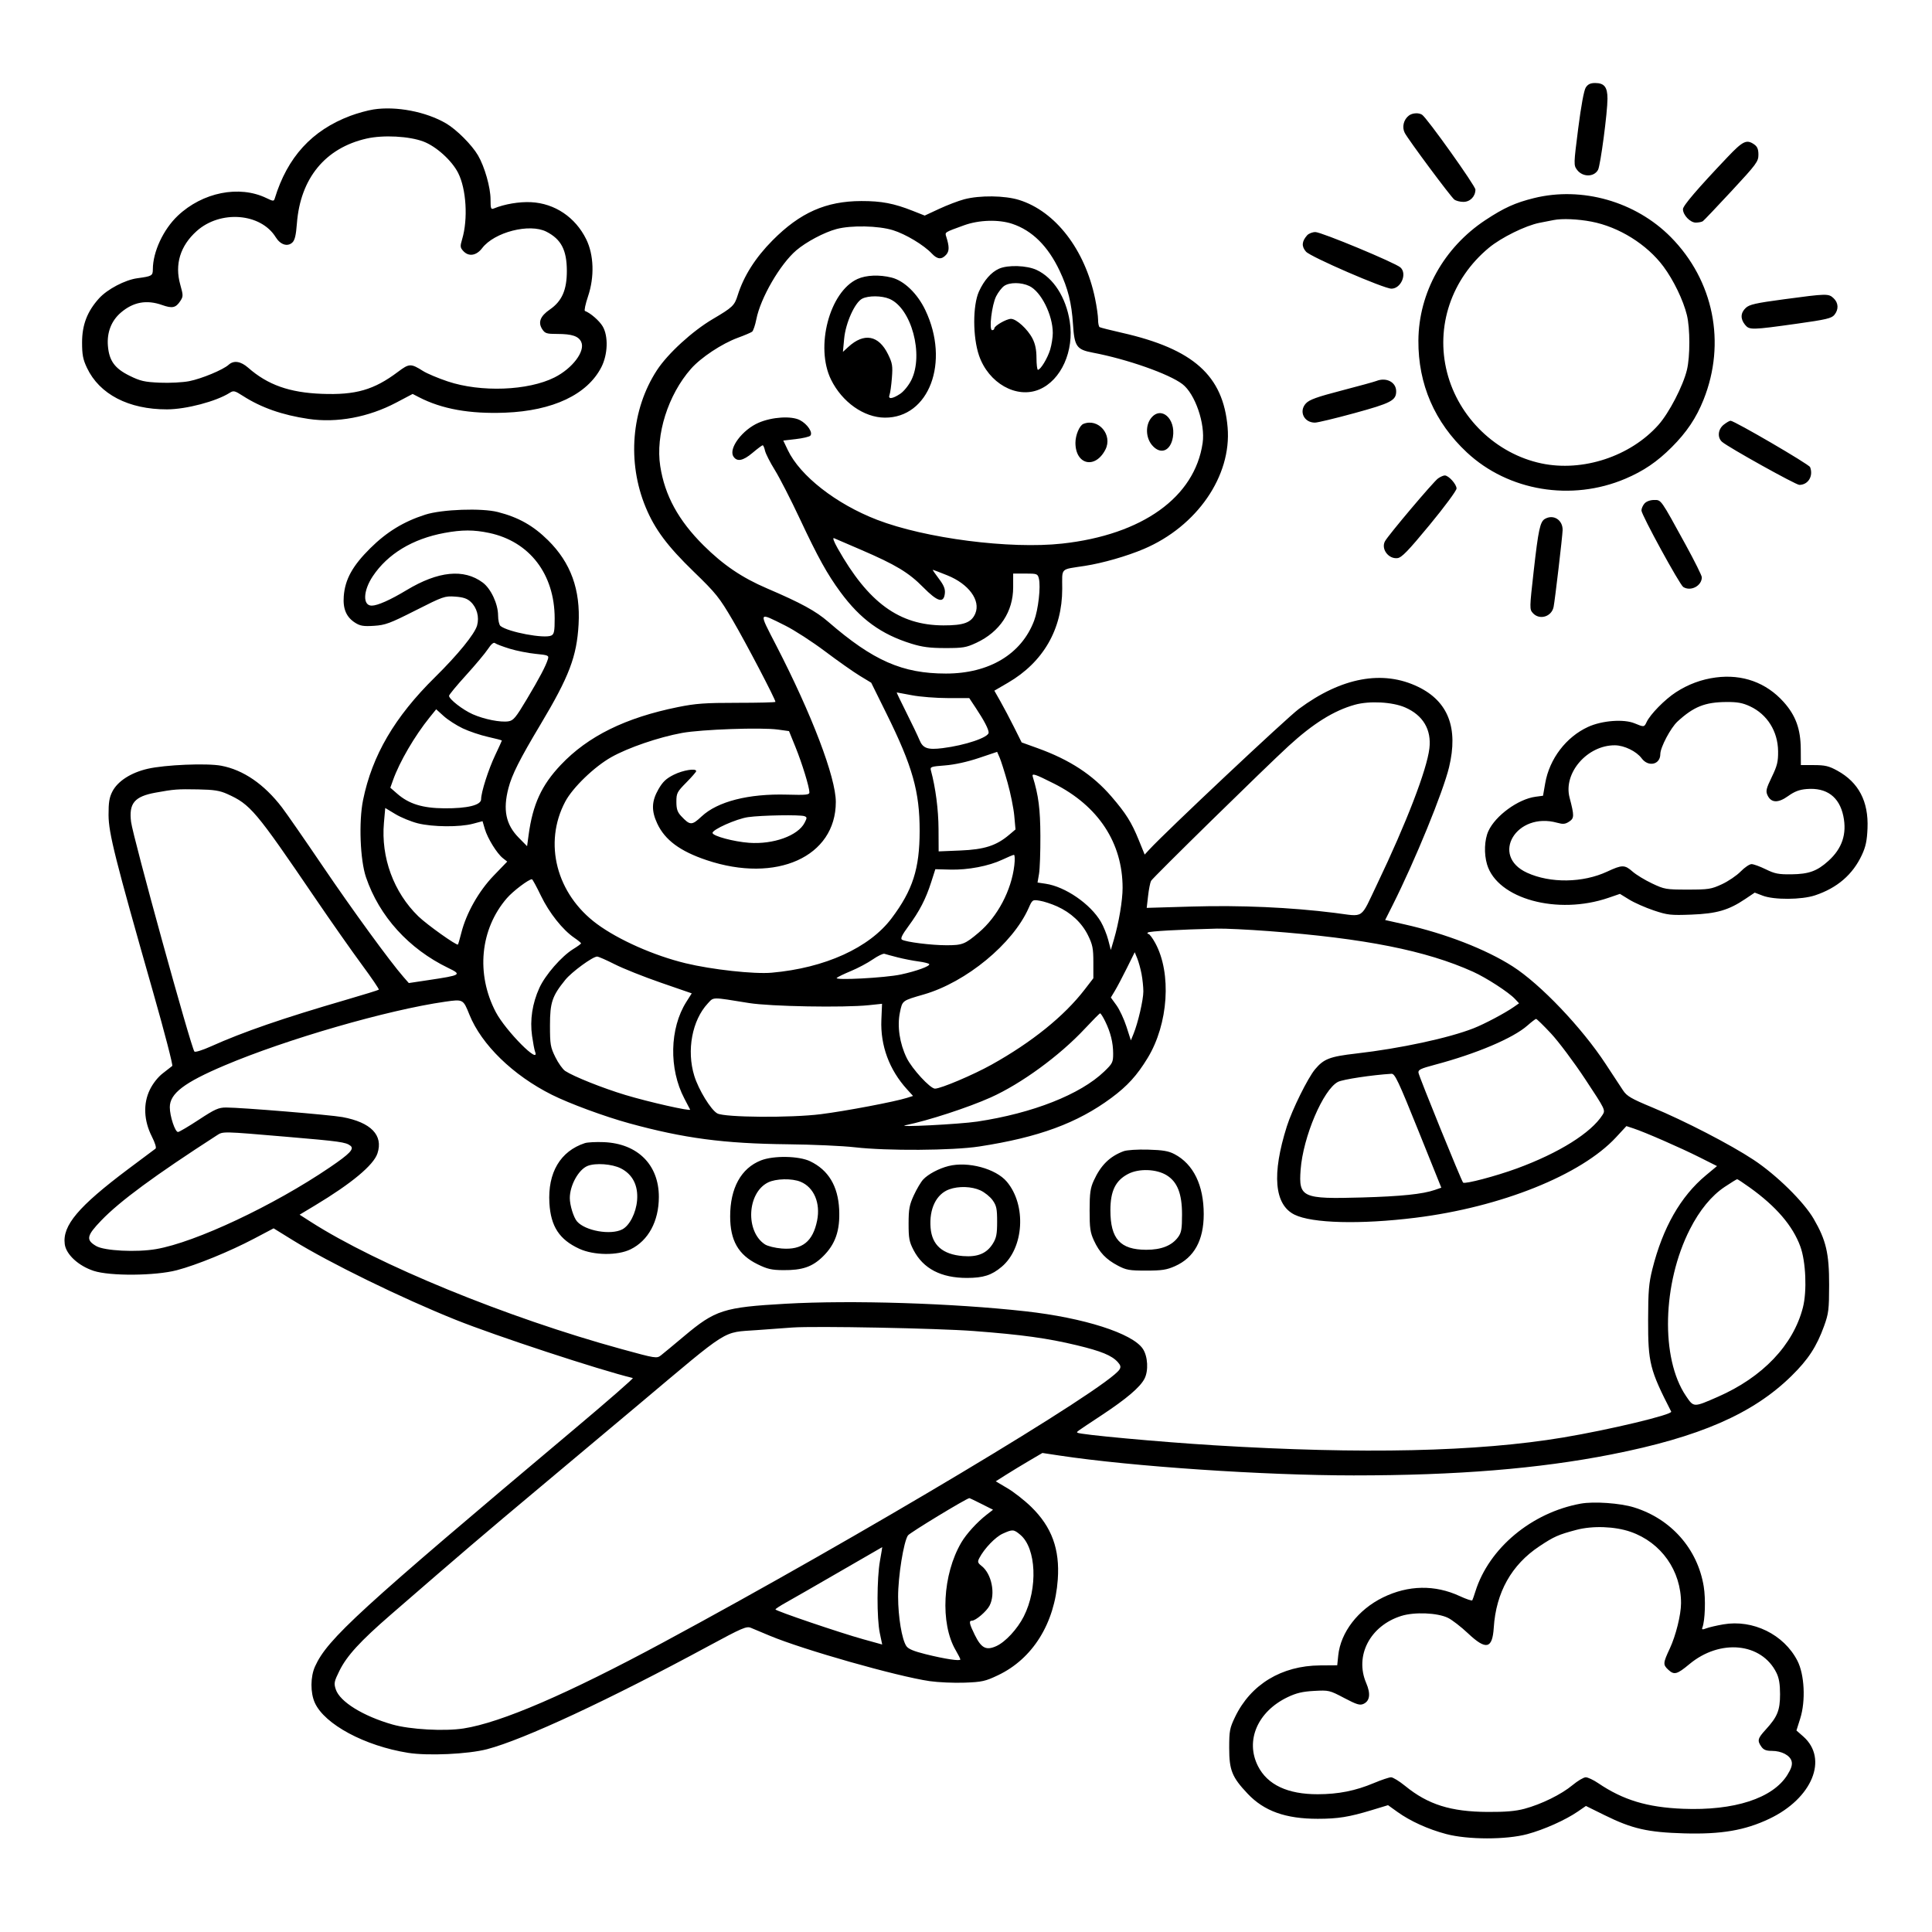 <svg version="1.1" width="1024" height="1024" xmlns="http://www.w3.org/2000/svg"><path d="M840.501 46.358 C 839.541 47.823,838.018 56.063,836.479 68.108 C 834.060 87.059,834.046 87.557,835.858 90.000 C 838.788 93.951,844.888 93.946,847.005 89.990 C 848.286 87.597,851.997 59.603,851.999 52.321 C 852.000 46.151,850.308 44.000,845.452 44.000 C 842.977 44.000,841.624 44.645,840.501 46.358 M197.927 58.017 C 194.862 58.494,189.355 60.013,185.690 61.392 C 165.324 69.058,152.341 83.251,145.628 105.186 C 145.150 106.746,144.818 106.731,141.187 104.976 C 126.809 98.030,107.379 101.908,94.224 114.350 C 86.576 121.582,81.046 133.441,81.012 142.683 C 80.999 146.161,80.561 146.417,72.803 147.469 C 66.263 148.357,56.864 153.301,52.469 158.166 C 46.239 165.062,43.502 172.184,43.502 181.500 C 43.502 188.048,43.975 190.498,46.109 195.000 C 52.743 208.993,68.205 217.008,88.500 216.975 C 98.634 216.959,114.612 212.744,121.742 208.207 C 123.785 206.907,124.405 207.051,128.745 209.836 C 138.463 216.072,149.553 219.964,163.500 222.034 C 178.517 224.263,195.278 221.153,209.955 213.415 L 218.710 208.799 222.046 210.524 C 234.175 216.796,248.946 219.450,267.703 218.728 C 293.034 217.754,311.288 209.125,318.729 194.608 C 322.178 187.877,322.500 178.202,319.446 173.003 C 317.685 170.005,312.941 165.879,310.035 164.817 C 309.557 164.643,310.295 161.146,311.675 157.047 C 315.146 146.736,314.778 135.103,310.719 126.836 C 304.980 115.151,294.062 107.799,281.500 107.162 C 275.235 106.844,267.397 108.166,261.750 110.493 C 260.208 111.128,260.000 110.560,260.000 105.712 C 260.000 99.368,256.870 88.371,253.350 82.347 C 250.110 76.802,241.982 68.660,236.450 65.418 C 225.823 59.190,209.970 56.144,197.927 58.017 M746.736 61.250 C 743.931 63.380,742.971 67.391,744.542 70.419 C 746.432 74.061,768.820 104.186,770.800 105.750 C 771.670 106.438,773.846 107.000,775.634 107.000 C 779.196 107.000,782.000 104.128,782.000 100.480 C 782.000 98.511,756.282 62.434,753.716 60.803 C 751.880 59.637,748.583 59.848,746.736 61.250 M224.469 75.035 C 231.203 77.599,239.460 85.062,242.796 91.600 C 247.162 100.159,248.132 116.152,244.932 126.832 C 243.827 130.522,243.891 131.222,245.498 132.997 C 248.380 136.183,252.457 135.579,255.563 131.507 C 262.032 123.025,280.687 118.248,289.591 122.792 C 297.416 126.786,300.407 132.495,300.440 143.500 C 300.471 153.662,297.849 159.632,291.410 164.062 C 286.316 167.567,285.044 170.891,287.413 174.507 C 288.873 176.735,289.727 177.000,295.458 177.000 C 303.168 177.000,306.670 178.182,308.072 181.258 C 310.292 186.131,303.447 195.231,293.958 200.021 C 279.944 207.095,254.825 208.038,237.272 202.149 C 232.197 200.446,226.347 197.982,224.272 196.673 C 217.770 192.570,216.898 192.596,210.940 197.077 C 198.206 206.653,188.539 209.441,170.500 208.740 C 153.397 208.077,141.893 203.991,131.549 194.909 C 127.596 191.438,123.895 190.880,121.171 193.345 C 118.235 196.003,106.852 200.732,100.280 202.025 C 96.863 202.697,89.880 203.058,84.693 202.832 C 76.595 202.477,74.386 201.972,68.710 199.178 C 60.802 195.285,57.848 191.216,57.193 183.313 C 56.602 176.189,59.016 169.998,64.071 165.671 C 70.645 160.044,77.716 158.752,85.943 161.673 C 91.321 163.584,93.188 163.169,95.568 159.536 C 97.150 157.122,97.148 156.587,95.535 150.839 C 92.521 140.099,95.517 130.317,104.212 122.499 C 116.741 111.234,138.208 112.892,146.146 125.737 C 148.591 129.692,152.332 130.915,154.895 128.595 C 156.252 127.367,156.874 124.803,157.365 118.414 C 159.204 94.494,172.398 78.424,194.284 73.447 C 203.145 71.432,216.905 72.156,224.469 75.035 M915.652 83.245 C 899.819 99.900,892.000 109.028,892.000 110.857 C 892.000 113.977,895.852 118.002,898.823 117.985 C 900.295 117.976,901.975 117.639,902.555 117.235 C 903.135 116.831,909.997 109.613,917.805 101.195 C 931.007 86.960,932.000 85.618,932.000 82.002 C 932.000 79.117,931.426 77.711,929.777 76.557 C 925.760 73.743,923.807 74.667,915.652 83.245 M813.000 105.004 C 803.074 107.464,797.174 110.135,787.354 116.614 C 765.278 131.179,751.948 155.118,751.779 180.500 C 751.625 203.637,760.400 223.876,777.498 239.817 C 799.463 260.296,832.928 265.854,861.430 253.757 C 871.126 249.642,878.316 244.756,886.036 237.036 C 893.998 229.073,899.045 221.541,902.921 211.838 C 914.949 181.721,908.283 148.649,885.551 125.657 C 866.905 106.797,838.448 98.696,813.000 105.004 M511.000 105.644 C 507.975 106.448,502.039 108.716,497.809 110.683 L 490.118 114.260 483.809 111.763 C 473.747 107.781,467.194 106.533,456.500 106.559 C 437.784 106.606,424.063 112.686,409.470 127.397 C 400.367 136.573,394.169 146.337,390.996 156.500 C 389.290 161.965,388.311 162.899,377.806 169.095 C 366.922 175.514,353.900 187.443,348.169 196.244 C 334.589 217.099,332.313 244.984,342.239 268.898 C 347.079 280.557,353.761 289.508,367.725 303.034 C 379.533 314.471,381.244 316.609,388.465 328.932 C 395.340 340.666,411.000 370.598,411.000 372.004 C 411.000 372.282,401.887 372.508,390.750 372.508 C 373.681 372.507,368.746 372.862,359.335 374.768 C 331.466 380.409,311.672 390.173,297.252 405.388 C 287.028 416.177,282.370 426.319,280.169 442.583 L 279.369 448.500 274.907 443.965 C 268.093 437.038,266.484 429.242,269.487 417.711 C 271.348 410.567,275.435 402.452,286.468 384.000 C 301.666 358.579,305.690 348.018,306.658 331.000 C 307.709 312.535,302.550 298.293,290.491 286.368 C 282.616 278.579,274.828 274.195,263.887 271.393 C 255.303 269.193,234.248 269.948,225.417 272.771 C 213.952 276.436,205.031 281.881,196.257 290.568 C 186.832 299.899,182.856 307.116,182.195 316.090 C 181.701 322.792,183.595 327.141,188.299 330.108 C 190.924 331.763,192.712 332.050,198.232 331.698 C 204.232 331.316,206.621 330.430,220.232 323.539 C 234.890 316.117,235.729 315.824,241.236 316.217 C 245.519 316.522,247.610 317.224,249.488 318.989 C 252.778 322.080,254.112 327.010,252.873 331.499 C 251.629 336.003,242.694 346.983,230.495 359.000 C 209.170 380.006,197.212 400.451,192.420 424.096 C 190.093 435.583,190.873 455.827,193.995 464.993 C 201.053 485.710,216.652 502.908,237.568 513.033 C 244.925 516.595,244.487 516.864,227.089 519.476 L 216.678 521.038 213.816 517.769 C 206.725 509.667,186.814 482.343,170.992 459.000 C 161.486 444.975,151.777 430.984,149.417 427.908 C 139.986 415.617,128.948 408.050,117.240 405.849 C 109.627 404.418,87.427 405.346,78.239 407.479 C 69.356 409.542,62.407 414.016,59.570 419.500 C 57.941 422.647,57.507 425.312,57.535 432.000 C 57.573 441.577,60.993 455.168,81.159 525.897 C 87.180 547.015,91.745 564.598,91.303 564.969 C 90.861 565.340,88.611 567.093,86.303 568.864 C 83.749 570.824,81.062 574.218,79.440 577.534 C 75.822 584.928,76.194 593.902,80.469 602.350 C 82.232 605.836,83.006 608.408,82.415 608.819 C 81.875 609.193,75.315 614.097,67.837 619.715 C 41.491 639.509,33.021 649.545,34.320 659.434 C 35.038 664.901,41.581 670.935,49.667 673.587 C 58.310 676.422,82.274 676.235,93.691 673.244 C 104.229 670.483,121.733 663.329,134.761 656.458 L 145.022 651.047 155.289 657.392 C 174.689 669.384,212.767 687.990,241.493 699.514 C 262.745 708.039,317.877 726.163,335.409 730.387 C 335.909 730.507,322.184 742.491,304.909 757.018 C 189.932 853.706,173.600 868.650,166.986 883.220 C 164.498 888.702,164.448 897.187,166.871 902.521 C 172.064 913.954,193.312 925.358,216.273 929.036 C 226.770 930.718,248.082 929.741,258.125 927.118 C 277.557 922.041,322.797 900.972,375.640 872.386 C 393.253 862.859,395.660 861.821,397.942 862.765 C 399.349 863.348,403.833 865.224,407.907 866.934 C 425.579 874.353,475.516 888.539,492.741 891.034 C 497.274 891.690,505.599 892.056,511.241 891.846 C 520.521 891.501,522.216 891.124,529.000 887.895 C 547.344 879.165,559.003 860.466,560.646 837.139 C 561.777 821.097,557.457 809.299,546.564 798.675 C 543.082 795.279,537.427 790.841,533.997 788.814 L 527.761 785.128 533.131 781.726 C 536.084 779.855,541.650 776.475,545.500 774.215 L 552.500 770.106 561.514 771.466 C 599.978 777.271,669.941 781.993,717.500 781.996 C 772.124 781.998,815.447 778.473,854.000 770.889 C 900.745 761.693,929.067 749.361,949.500 729.303 C 958.390 720.577,962.839 713.768,966.796 702.835 C 969.202 696.185,969.452 694.146,969.475 681.000 C 969.504 664.329,967.859 657.304,961.282 646.000 C 956.014 636.946,941.595 622.778,929.500 614.770 C 917.243 606.655,892.901 594.068,875.570 586.882 C 864.667 582.361,862.273 580.970,860.299 578.010 C 859.012 576.080,854.866 569.775,851.086 564.000 C 838.444 544.684,816.455 521.606,801.720 512.188 C 787.499 503.099,766.119 494.801,744.331 489.915 L 734.162 487.634 738.088 479.825 C 749.971 456.190,764.905 419.690,768.038 406.626 C 773.015 385.865,767.609 371.793,751.685 364.057 C 732.932 354.946,711.018 358.993,688.435 375.738 C 681.937 380.556,617.940 440.735,609.102 450.339 L 606.703 452.945 603.559 445.222 C 599.722 435.800,596.794 431.136,589.109 422.207 C 579.193 410.685,567.027 402.709,550.000 396.566 L 541.500 393.500 537.500 385.493 C 535.300 381.088,532.043 374.918,530.262 371.780 L 527.025 366.074 534.262 361.855 C 552.924 350.977,563.000 333.529,563.000 312.093 C 563.000 300.614,561.632 302.000,575.000 299.926 C 584.484 298.454,597.256 294.789,606.274 290.951 C 634.431 278.969,652.837 252.265,650.664 226.551 C 648.341 199.071,632.581 184.972,594.565 176.365 C 588.551 175.004,583.264 173.663,582.815 173.386 C 582.367 173.109,582.000 171.315,582.000 169.399 C 582.000 167.483,581.289 162.475,580.421 158.270 C 575.058 132.309,559.412 111.997,540.145 105.983 C 532.517 103.603,519.259 103.448,511.000 105.644 M843.487 117.466 C 858.085 120.259,872.931 129.520,881.677 141.288 C 887.033 148.496,892.175 159.143,894.093 167.000 C 895.806 174.016,895.820 188.890,894.121 196.000 C 892.088 204.510,884.659 218.856,878.995 225.209 C 864.099 241.920,838.867 250.226,817.000 245.618 C 793.007 240.563,773.107 221.378,766.972 197.391 C 760.762 173.111,769.243 147.842,789.141 131.335 C 795.693 125.899,808.582 119.545,816.000 118.095 C 819.025 117.504,822.400 116.842,823.500 116.626 C 828.008 115.738,836.271 116.086,843.487 117.466 M536.572 118.655 C 547.105 122.194,555.436 130.457,561.619 143.500 C 566.045 152.837,567.986 160.591,568.704 171.806 C 569.463 183.648,570.603 185.286,579.215 186.914 C 597.309 190.334,619.575 198.151,626.699 203.584 C 633.435 208.722,638.903 224.639,637.423 234.802 C 633.239 263.543,605.456 283.439,562.985 288.111 C 535.351 291.150,490.420 285.371,464.818 275.483 C 443.134 267.109,424.065 252.211,417.566 238.569 L 415.152 233.500 421.796 232.730 C 425.450 232.307,428.896 231.504,429.455 230.945 C 431.031 229.369,427.986 224.775,423.980 222.683 C 419.476 220.331,409.269 220.968,402.111 224.048 C 393.504 227.750,386.054 237.674,388.705 241.905 C 390.574 244.889,393.778 244.306,398.804 240.068 C 401.458 237.831,403.901 236.000,404.235 236.000 C 404.568 236.000,405.126 237.297,405.474 238.883 C 405.823 240.469,408.167 245.082,410.684 249.133 C 413.202 253.185,419.174 264.837,423.956 275.027 C 433.544 295.456,438.462 304.332,445.461 313.840 C 456.014 328.175,467.018 336.180,483.000 341.148 C 488.833 342.961,492.834 343.481,501.000 343.489 C 510.418 343.497,512.118 343.210,517.500 340.697 C 529.942 334.887,536.998 324.233,536.999 311.250 L 537.000 304.000 543.481 304.000 C 549.633 304.000,549.995 304.133,550.617 306.610 C 551.695 310.907,550.320 323.121,548.095 329.000 C 541.386 346.732,524.261 357.000,501.396 357.000 C 478.283 357.000,462.787 350.190,439.000 329.577 C 432.412 323.868,424.569 319.589,406.521 311.857 C 393.263 306.177,383.334 299.448,372.884 289.063 C 359.567 275.828,352.356 262.623,349.939 247.047 C 347.373 230.507,354.075 209.285,366.221 195.486 C 371.502 189.487,382.658 182.103,391.113 179.010 C 394.626 177.725,398.005 176.290,398.623 175.820 C 399.241 175.350,400.259 172.362,400.885 169.181 C 403.102 157.910,413.463 140.040,422.033 132.704 C 427.292 128.202,436.881 123.118,443.368 121.390 C 451.163 119.315,465.533 119.612,473.295 122.009 C 480.017 124.085,489.684 129.900,493.924 134.417 C 496.823 137.505,499.066 137.690,501.464 135.039 C 503.199 133.123,503.211 130.709,501.513 125.388 C 500.767 123.051,500.576 123.171,511.000 119.396 C 518.902 116.535,529.356 116.232,536.572 118.655 M692.773 124.750 C 689.936 127.981,689.765 130.620,692.214 133.394 C 694.672 136.179,733.505 153.000,737.476 153.000 C 742.576 153.000,745.945 145.055,742.250 141.740 C 739.490 139.264,700.378 123.000,697.184 123.000 C 695.603 123.000,693.618 123.787,692.773 124.750 M529.500 142.417 C 525.343 144.273,521.538 148.596,518.865 154.500 C 515.519 161.889,515.539 178.646,518.906 188.444 C 523.939 203.092,538.760 211.464,550.782 206.449 C 562.447 201.584,569.457 185.949,566.980 170.323 C 564.956 157.554,558.340 147.260,549.482 143.096 C 544.275 140.649,534.227 140.308,529.500 142.417 M454.491 147.865 C 439.636 154.614,431.944 183.935,440.487 201.250 C 446.349 213.130,457.886 221.284,468.942 221.362 C 492.433 221.528,503.594 191.925,490.435 164.354 C 486.254 155.593,479.212 148.794,472.590 147.127 C 466.101 145.493,459.083 145.779,454.491 147.865 M545.572 151.601 C 551.807 154.560,558.000 166.978,558.000 176.523 C 558.000 178.810,557.379 182.746,556.620 185.269 C 555.238 189.861,551.519 196.000,550.119 196.000 C 549.710 196.000,549.367 193.188,549.357 189.750 C 549.345 185.377,548.706 182.270,547.229 179.405 C 544.673 174.447,538.707 169.000,535.833 169.000 C 533.435 169.000,527.000 172.702,527.000 174.082 C 527.000 174.587,526.485 175.000,525.856 175.000 C 524.074 175.000,525.674 161.558,528.000 157.001 C 529.085 154.873,530.979 152.427,532.209 151.566 C 535.091 149.547,541.278 149.564,545.572 151.601 M945.548 158.621 C 930.554 160.634,927.218 161.386,925.298 163.190 C 922.508 165.811,922.361 168.989,924.885 172.106 C 927.201 174.966,928.306 174.944,952.500 171.553 C 967.853 169.402,970.757 168.718,972.250 166.905 C 974.625 164.019,974.451 160.498,971.811 158.039 C 969.140 155.550,968.279 155.569,945.548 158.621 M471.357 158.376 C 483.057 163.264,489.741 188.020,483.000 201.499 C 481.596 204.305,479.010 207.484,477.102 208.749 C 472.944 211.504,470.502 211.721,471.474 209.250 C 471.853 208.287,472.414 204.259,472.722 200.298 C 473.218 193.918,472.985 192.489,470.686 187.790 C 465.721 177.643,457.998 176.206,449.632 183.872 L 446.764 186.500 447.420 179.500 C 448.205 171.123,453.114 160.258,457.000 158.293 C 460.305 156.623,467.257 156.663,471.357 158.376 M729.500 201.924 C 728.400 202.363,720.075 204.652,711.000 207.011 C 698.046 210.378,694.001 211.835,692.177 213.791 C 688.281 217.968,691.096 224.000,696.941 224.000 C 698.348 224.000,707.824 221.722,718.000 218.937 C 737.321 213.649,740.000 212.243,740.000 207.389 C 740.000 202.548,734.767 199.824,729.500 201.924 M610.073 221.635 C 607.033 225.498,607.268 231.976,610.589 235.923 C 615.049 241.223,620.452 239.152,621.665 231.678 C 623.267 221.804,615.341 214.937,610.073 221.635 M913.635 225.073 C 910.536 227.510,910.109 231.917,912.750 234.209 C 916.079 237.100,951.823 257.000,953.685 257.000 C 958.366 257.000,961.208 252.313,959.395 247.586 C 958.818 246.084,919.227 223.000,917.226 223.000 C 916.700 223.000,915.084 223.933,913.635 225.073 M574.229 224.669 C 572.156 225.503,570.000 230.623,570.004 234.700 C 570.015 246.386,580.490 248.772,585.875 238.316 C 589.896 230.508,582.183 221.469,574.229 224.669 M762.205 253.569 C 759.772 255.273,735.771 283.691,734.052 286.902 C 731.888 290.947,735.912 296.372,740.671 295.822 C 742.915 295.563,746.260 292.111,757.731 278.214 C 765.620 268.657,772.000 260.029,772.000 258.918 C 772.000 256.663,767.800 252.000,765.768 252.000 C 765.040 252.000,763.437 252.706,762.205 253.569 M871.655 266.829 C 870.745 267.835,870.002 269.522,870.005 270.579 C 870.011 272.880,890.248 309.908,892.163 311.122 C 896.107 313.622,902.000 310.531,902.000 305.962 C 902.000 305.086,898.194 297.424,893.543 288.935 C 879.987 264.195,880.555 265.000,876.680 265.000 C 874.685 265.000,872.635 265.746,871.655 266.829 M818.825 275.038 C 816.272 276.528,815.365 280.757,812.888 302.704 C 810.667 322.382,810.656 322.962,812.459 324.954 C 815.959 328.822,822.377 326.908,823.440 321.680 C 824.146 318.212,828.123 284.367,828.218 281.023 C 828.373 275.598,823.351 272.398,818.825 275.038 M259.280 282.471 C 280.692 287.009,293.954 304.297,293.988 327.715 C 293.998 334.537,293.703 336.082,292.250 336.829 C 288.702 338.654,269.243 335.006,265.250 331.769 C 264.563 331.211,263.996 328.673,263.990 326.128 C 263.977 320.095,260.174 311.978,255.858 308.771 C 245.844 301.330,232.269 302.680,215.500 312.783 C 206.839 318.001,200.093 321.000,197.015 321.000 C 192.155 321.000,192.453 313.087,197.603 305.387 C 205.514 293.562,218.680 285.603,235.500 282.480 C 244.843 280.746,251.124 280.743,259.280 282.471 M456.330 291.388 C 474.795 299.346,481.599 303.444,489.292 311.243 C 497.003 319.059,500.261 319.952,500.803 314.395 C 501.027 312.089,500.194 310.097,497.559 306.645 C 495.609 304.090,494.189 302.000,494.403 302.000 C 494.617 302.000,498.102 303.334,502.146 304.964 C 513.435 309.514,519.818 318.196,516.956 325.106 C 514.936 329.982,510.878 331.505,500.000 331.469 C 476.605 331.392,460.206 319.425,443.945 290.567 C 441.943 287.014,441.183 284.879,442.051 285.246 C 442.848 285.583,449.273 288.347,456.330 291.388 M416.223 331.587 C 421.021 333.977,430.501 340.110,437.289 345.216 C 444.078 350.322,452.361 356.155,455.696 358.178 L 461.759 361.856 469.827 378.178 C 483.697 406.234,487.464 419.570,487.433 440.500 C 487.403 460.501,483.767 471.800,472.565 486.702 C 460.788 502.368,437.223 513.064,409.000 515.554 C 399.689 516.375,377.311 513.917,363.375 510.543 C 346.635 506.490,327.861 498.171,316.423 489.739 C 294.899 473.871,287.906 446.889,299.607 424.850 C 303.551 417.420,315.008 406.369,324.026 401.294 C 332.964 396.265,349.110 390.741,361.500 388.475 C 371.827 386.585,403.570 385.470,412.346 386.689 L 418.192 387.500 421.641 396.000 C 425.135 404.611,428.999 417.199,429.001 419.980 C 429.003 421.273,427.230 421.451,417.112 421.169 C 396.766 420.602,380.340 424.795,371.870 432.719 C 366.663 437.589,365.733 437.571,361.000 432.511 C 359.039 430.415,358.500 428.785,358.500 424.954 C 358.500 420.403,358.859 419.706,363.750 414.753 C 366.637 411.829,369.000 409.114,369.000 408.719 C 369.000 407.070,362.022 408.185,357.153 410.611 C 353.062 412.650,351.268 414.348,348.966 418.361 C 345.337 424.689,345.168 429.676,348.353 436.500 C 352.431 445.240,360.458 451.181,374.575 455.911 C 411.525 468.290,443.000 454.099,443.000 425.061 C 443.000 412.046,430.345 378.795,411.460 342.190 C 401.924 323.707,401.646 324.327,416.223 331.587 M270.117 343.822 C 273.756 344.939,279.955 346.170,283.892 346.558 C 290.588 347.218,291.009 347.400,290.397 349.382 C 289.267 353.042,286.058 359.129,279.173 370.673 C 273.397 380.355,272.107 381.908,269.504 382.314 C 265.295 382.971,256.643 381.259,250.548 378.564 C 245.253 376.222,238.000 370.573,238.000 368.791 C 238.000 368.240,242.029 363.359,246.954 357.943 C 251.879 352.527,257.116 346.271,258.592 344.040 C 260.378 341.342,261.648 340.287,262.388 340.887 C 263.000 341.384,266.478 342.705,270.117 343.822 M909.387 359.075 C 901.819 360.071,894.847 362.653,888.305 366.881 C 882.422 370.684,874.634 378.613,872.720 382.750 C 871.478 385.434,871.321 385.450,866.380 383.386 C 860.683 381.005,849.123 381.881,841.762 385.251 C 830.067 390.605,821.246 402.182,818.990 415.134 L 817.837 421.759 813.856 422.293 C 804.662 423.526,792.606 432.311,788.869 440.500 C 786.767 445.106,786.477 452.522,788.176 458.193 C 793.638 476.424,825.463 485.153,852.549 475.850 L 858.599 473.772 863.549 476.813 C 866.272 478.486,872.100 481.062,876.500 482.538 C 883.864 485.008,885.455 485.185,896.500 484.761 C 909.898 484.247,916.211 482.414,925.037 476.475 L 930.045 473.105 934.273 474.722 C 940.264 477.014,954.870 476.926,962.000 474.556 C 973.746 470.650,981.989 463.550,986.824 453.175 C 988.873 448.779,989.548 445.584,989.820 439.000 C 990.406 424.783,985.129 414.692,973.859 408.484 C 969.375 406.015,967.357 405.530,961.500 405.516 L 954.500 405.500 954.443 397.000 C 954.371 386.362,951.740 379.152,945.330 372.023 C 936.097 361.752,923.506 357.217,909.387 359.075 M483.338 368.500 C 487.649 369.325,496.248 370.000,502.446 370.000 L 513.717 370.000 517.206 375.256 C 521.577 381.838,524.000 386.490,524.000 388.298 C 524.000 390.842,511.596 395.032,499.645 396.525 C 491.658 397.523,489.163 396.649,487.346 392.214 C 486.509 390.171,483.397 383.663,480.430 377.750 C 477.463 371.837,475.141 367.000,475.268 367.000 C 475.396 367.000,479.027 367.675,483.338 368.500 M744.757 374.960 C 754.261 379.104,758.777 386.729,757.610 396.659 C 756.281 407.973,745.422 436.183,729.972 468.463 C 720.746 487.739,723.494 485.866,707.394 483.846 C 683.936 480.903,657.400 479.727,631.640 480.489 L 607.781 481.195 608.505 474.848 C 608.903 471.356,609.615 467.766,610.086 466.870 C 610.943 465.239,670.743 406.610,683.000 395.384 C 696.044 383.438,706.955 376.640,718.077 373.532 C 725.810 371.371,738.025 372.024,744.757 374.960 M927.541 374.367 C 936.663 378.615,942.307 387.625,942.425 398.131 C 942.488 403.728,941.965 405.867,939.074 411.846 C 936.131 417.930,935.809 419.284,936.790 421.438 C 938.681 425.589,942.412 425.762,947.729 421.943 C 951.141 419.493,953.684 418.525,957.554 418.204 C 968.119 417.328,974.886 422.315,977.009 432.542 C 978.967 441.974,976.391 449.703,969.095 456.295 C 963.107 461.705,958.736 463.291,949.500 463.403 C 942.678 463.486,940.675 463.095,935.900 460.750 C 932.821 459.238,929.424 458.000,928.353 458.000 C 927.282 458.000,924.684 459.764,922.579 461.919 C 920.474 464.075,915.995 467.112,912.626 468.669 C 906.977 471.279,905.565 471.500,894.500 471.500 C 883.032 471.500,882.195 471.356,875.625 468.244 C 871.845 466.454,867.216 463.641,865.341 461.994 C 861.103 458.274,859.792 458.270,851.862 461.962 C 838.950 467.974,821.714 468.220,809.372 462.570 C 789.640 453.537,803.758 430.085,825.323 436.073 C 828.456 436.943,829.602 436.836,831.672 435.479 C 834.421 433.678,834.444 432.421,831.903 422.724 C 828.490 409.702,841.300 394.932,855.928 395.022 C 860.863 395.052,867.355 398.209,870.089 401.907 C 873.648 406.720,879.999 405.292,880.001 399.679 C 880.002 396.131,885.493 385.741,889.128 382.409 C 897.720 374.531,903.649 372.163,915.000 372.077 C 920.856 372.032,923.605 372.534,927.541 374.367 M245.311 386.070 C 248.668 387.657,254.695 389.686,258.707 390.578 C 262.718 391.471,266.000 392.334,266.000 392.497 C 266.000 392.659,264.421 396.118,262.491 400.182 C 258.860 407.827,255.000 419.904,255.000 423.617 C 255.000 426.737,247.782 428.517,235.500 428.425 C 223.968 428.339,216.754 426.111,210.587 420.733 L 206.880 417.500 208.326 413.447 C 211.783 403.757,219.788 390.048,227.728 380.218 L 231.187 375.936 235.198 379.560 C 237.404 381.553,241.955 384.483,245.311 386.070 M534.027 414.787 C 535.620 420.445,537.220 428.346,537.582 432.346 L 538.241 439.619 534.871 442.469 C 528.069 448.221,521.755 450.255,509.083 450.777 L 497.500 451.254 497.444 439.377 C 497.396 429.157,495.871 417.430,493.417 408.404 C 492.882 406.437,493.341 406.270,500.898 405.687 C 505.904 405.301,512.645 403.825,518.724 401.783 L 528.500 398.500 529.815 401.500 C 530.539 403.150,532.434 409.129,534.027 414.787 M558.652 415.325 C 582.124 427.145,595.000 446.724,595.000 470.596 C 595.000 477.269,593.021 489.015,590.386 497.979 L 588.763 503.500 587.385 498.184 C 586.627 495.261,584.866 490.921,583.471 488.541 C 577.963 479.142,564.659 469.971,554.275 468.414 L 549.913 467.760 550.707 463.130 C 551.143 460.583,551.466 451.525,551.426 443.000 C 551.357 428.742,550.437 421.590,547.404 411.749 C 546.750 409.626,548.337 410.130,558.652 415.325 M120.454 420.830 C 132.762 426.390,135.312 429.411,167.020 476.000 C 175.443 488.375,186.588 504.258,191.787 511.296 C 196.987 518.334,201.037 524.297,200.787 524.546 C 200.538 524.796,192.721 527.216,183.417 529.924 C 149.891 539.684,128.890 546.926,111.651 554.674 C 107.334 556.614,103.461 557.819,103.046 557.351 C 101.297 555.383,70.471 443.614,69.472 435.621 C 68.238 425.747,71.264 422.143,82.500 420.102 C 92.320 418.318,94.030 418.189,105.000 418.395 C 113.439 418.554,116.472 419.032,120.454 420.830 M221.437 436.374 C 229.308 438.351,243.656 438.467,250.628 436.611 L 255.757 435.245 256.968 439.373 C 258.433 444.367,263.379 452.366,266.537 454.850 L 268.841 456.663 261.663 464.101 C 253.751 472.301,247.144 483.977,244.517 494.401 C 243.700 497.647,242.887 500.446,242.712 500.622 C 242.032 501.301,226.229 490.044,221.743 485.685 C 208.653 472.963,201.862 454.502,203.493 436.075 L 204.185 428.258 209.574 431.503 C 212.538 433.287,217.876 435.479,221.437 436.374 M426.393 432.597 C 427.789 433.133,427.794 433.497,426.447 436.102 C 422.902 442.957,409.885 447.642,397.000 446.699 C 388.924 446.108,377.839 443.128,377.659 441.500 C 377.462 439.716,390.333 433.977,396.500 433.098 C 403.601 432.087,424.165 431.742,426.393 432.597 M537.607 458.688 C 536.044 471.988,528.698 485.870,518.786 494.255 C 511.415 500.491,510.119 501.000,501.607 501.000 C 493.576 501.000,480.109 499.303,478.053 498.033 C 477.157 497.479,478.123 495.482,481.512 490.882 C 487.362 482.941,490.698 476.484,493.541 467.599 L 495.749 460.698 503.661 460.907 C 513.027 461.154,524.079 459.043,531.300 455.627 C 534.160 454.274,536.899 453.129,537.388 453.083 C 537.881 453.037,537.978 455.527,537.607 458.688 M286.714 474.776 C 291.091 483.860,298.234 492.858,304.404 497.060 C 306.374 498.402,307.977 499.725,307.966 500.000 C 307.955 500.275,306.110 501.625,303.865 503.000 C 297.671 506.795,288.988 516.749,285.866 523.636 C 282.132 531.870,280.807 540.585,282.004 549.027 C 282.525 552.703,283.236 556.451,283.583 557.355 C 286.526 565.025,267.966 546.342,262.762 536.397 C 252.181 516.174,254.483 492.481,268.622 476.094 C 271.898 472.296,280.268 465.966,281.946 466.017 C 282.251 466.026,284.396 469.968,286.714 474.776 M560.247 480.389 C 567.662 483.729,573.419 489.117,576.689 495.776 C 579.101 500.687,579.500 502.707,579.500 510.000 L 579.500 518.500 574.877 524.500 C 564.022 538.587,546.893 552.401,525.500 564.321 C 515.787 569.733,498.627 577.000,495.559 577.000 C 493.041 577.000,483.425 566.569,480.576 560.745 C 476.823 553.073,475.456 543.939,476.970 536.647 C 478.302 530.227,478.034 530.429,489.683 527.061 C 512.105 520.576,536.835 500.191,545.188 481.307 C 547.168 476.831,547.241 476.783,551.094 477.399 C 553.239 477.742,557.358 479.088,560.247 480.389 M672.500 493.509 C 723.321 497.337,755.891 503.819,780.753 515.052 C 787.796 518.234,799.611 525.892,802.933 529.428 L 805.132 531.770 802.316 533.733 C 797.576 537.037,786.800 542.743,781.000 545.019 C 767.809 550.196,742.181 555.707,718.863 558.382 C 704.835 559.991,701.643 561.212,697.022 566.729 C 693.171 571.328,684.858 588.138,682.052 597.000 C 674.013 622.393,675.404 638.474,686.100 643.784 C 695.381 648.392,720.986 649.052,750.190 645.436 C 795.511 639.826,838.034 622.772,856.537 602.787 L 862.029 596.855 865.765 598.080 C 871.801 600.061,890.758 608.346,900.775 613.382 L 910.050 618.045 904.141 622.962 C 890.757 634.101,881.299 650.679,875.789 672.660 C 873.921 680.113,873.568 684.325,873.537 699.500 C 873.490 722.364,874.397 725.972,885.773 748.189 C 886.583 749.771,853.123 757.782,828.500 761.901 C 783.161 769.486,721.994 770.852,643.500 766.032 C 614.331 764.241,572.232 760.364,571.083 759.363 C 570.531 758.882,569.791 759.418,584.000 750.020 C 597.128 741.338,604.208 735.311,606.580 730.800 C 608.809 726.561,608.394 718.883,605.721 714.898 C 600.207 706.679,574.489 698.458,543.500 695.010 C 504.792 690.702,451.416 689.024,416.361 691.013 C 383.563 692.874,379.149 694.285,362.588 708.196 C 357.151 712.763,351.651 717.320,350.366 718.323 C 348.073 720.111,347.675 720.049,329.264 714.997 C 268.665 698.369,200.071 670.269,164.650 647.561 L 158.800 643.811 166.914 638.933 C 186.354 627.247,198.007 617.540,200.059 611.321 C 203.231 601.711,196.645 594.882,181.500 592.077 C 175.180 590.906,127.789 587.003,119.868 587.001 C 115.848 587.000,113.931 587.857,105.368 593.484 C 99.940 597.050,94.980 599.975,94.344 599.984 C 92.791 600.005,90.000 591.571,90.000 586.857 C 90.000 579.578,97.557 573.808,119.000 564.715 C 151.848 550.784,205.460 535.285,235.837 530.938 C 245.484 529.557,245.496 529.563,248.779 537.742 C 255.173 553.674,271.927 569.965,292.500 580.255 C 301.867 584.940,320.472 591.799,333.500 595.371 C 362.526 603.328,383.679 606.127,417.500 606.488 C 430.700 606.628,446.675 607.342,453.000 608.075 C 470.063 610.051,504.842 609.833,519.000 607.662 C 550.460 602.838,571.009 595.279,589.073 581.885 C 597.582 575.577,602.652 569.998,608.279 560.751 C 619.273 542.685,621.051 515.889,612.320 499.846 C 610.869 497.181,609.229 495.000,608.674 495.000 C 608.120 495.000,608.003 494.663,608.414 494.250 C 609.088 493.574,624.975 492.677,645.000 492.186 C 649.125 492.085,661.500 492.680,672.500 493.509 M475.782 507.428 C 478.927 508.234,483.873 509.202,486.772 509.579 C 489.672 509.956,492.251 510.597,492.502 511.004 C 493.135 512.028,485.721 514.738,477.427 516.513 C 469.161 518.282,442.012 519.718,443.500 518.308 C 444.050 517.786,447.459 516.136,451.075 514.642 C 454.691 513.147,459.866 510.390,462.575 508.515 C 465.284 506.641,468.077 505.299,468.782 505.534 C 469.487 505.770,472.637 506.622,475.782 507.428 M605.046 516.242 C 605.571 519.009,606.000 523.165,606.000 525.477 C 606.000 529.918,603.171 542.144,600.798 547.960 L 599.386 551.420 597.054 544.169 C 595.772 540.180,593.384 535.070,591.749 532.812 L 588.775 528.706 590.938 525.103 C 592.128 523.121,594.977 517.720,597.268 513.099 L 601.434 504.698 602.763 507.954 C 603.494 509.745,604.521 513.475,605.046 516.242 M325.820 511.089 C 330.253 513.339,341.250 517.726,350.258 520.839 L 366.636 526.500 363.784 531.000 C 354.899 545.017,354.452 566.513,362.720 582.235 C 364.243 585.131,365.619 587.771,365.778 588.102 C 366.288 589.162,343.918 584.117,331.500 580.372 C 319.517 576.758,304.120 570.619,299.580 567.645 C 298.259 566.779,295.901 563.468,294.339 560.286 C 291.743 554.995,291.500 553.559,291.500 543.500 C 291.500 531.344,292.645 527.936,299.619 519.334 C 303.026 515.131,314.151 507.000,316.494 507.000 C 317.190 507.000,321.387 508.840,325.820 511.089 M397.000 531.632 C 408.327 533.461,447.237 534.157,460.500 532.766 L 467.500 532.032 467.146 540.559 C 466.580 554.170,471.328 567.022,480.748 577.373 L 483.929 580.868 480.714 581.892 C 474.292 583.938,448.180 588.889,435.110 590.538 C 419.138 592.554,384.119 592.294,380.182 590.131 C 376.793 588.268,370.273 577.623,367.985 570.217 C 363.834 556.777,366.825 540.752,375.147 531.843 C 378.399 528.361,376.849 528.376,397.000 531.632 M585.735 541.250 C 588.625 547.129,589.988 552.625,589.994 558.434 C 590.000 563.015,589.661 563.694,585.250 567.934 C 572.612 580.083,547.387 590.030,518.000 594.454 C 508.597 595.870,473.877 597.633,480.000 596.384 C 491.894 593.958,513.102 587.040,525.043 581.691 C 541.267 574.423,561.598 559.579,575.000 545.215 C 579.125 540.794,582.758 537.137,583.073 537.089 C 583.388 537.040,584.586 538.913,585.735 541.250 M822.050 547.750 C 826.036 552.013,834.181 562.889,840.152 571.920 C 850.903 588.183,850.991 588.365,849.371 590.920 C 843.328 600.450,826.275 611.116,804.000 619.297 C 792.918 623.367,776.388 627.722,775.478 626.811 C 774.588 625.921,752.231 570.905,751.830 568.617 C 751.551 567.023,752.878 566.369,760.500 564.346 C 782.527 558.500,801.975 550.259,809.570 543.553 C 811.731 541.645,813.793 540.065,814.151 540.042 C 814.509 540.019,818.064 543.487,822.050 547.750 M751.754 599.249 L 763.927 629.497 760.462 630.697 C 754.065 632.911,742.638 634.094,721.909 634.687 C 690.203 635.594,688.262 634.718,689.353 620.000 C 690.644 602.585,701.321 577.471,709.156 573.419 C 711.711 572.098,727.138 569.764,737.540 569.125 C 739.306 569.017,741.213 573.057,751.754 599.249 M151.637 602.496 C 180.250 604.932,183.260 605.352,185.729 607.260 C 187.896 608.935,185.451 611.500,174.776 618.752 C 144.988 638.989,103.586 658.461,82.712 662.051 C 72.331 663.837,55.344 662.974,51.000 660.440 C 45.430 657.191,45.865 654.984,53.678 646.865 C 63.547 636.608,82.041 622.992,115.000 601.719 C 118.253 599.619,117.710 599.607,151.637 602.496 M309.994 605.876 C 296.988 610.137,290.246 621.537,291.193 637.667 C 291.919 650.027,296.468 656.988,307.000 661.854 C 314.695 665.410,327.316 665.559,334.206 662.175 C 343.641 657.542,349.181 647.302,349.207 634.444 C 349.243 617.341,337.938 606.083,320.000 605.358 C 315.875 605.191,311.372 605.424,309.994 605.876 M595.500 610.177 C 588.173 612.932,583.450 617.583,579.734 625.703 C 577.901 629.705,577.535 632.322,577.519 641.500 C 577.503 650.895,577.836 653.230,579.804 657.500 C 582.734 663.861,586.210 667.507,592.500 670.819 C 596.937 673.156,598.625 673.451,607.500 673.446 C 615.842 673.441,618.378 673.049,622.794 671.078 C 632.944 666.549,638.000 657.389,638.000 643.529 C 638.000 628.190,632.548 616.998,622.500 611.713 C 619.360 610.061,616.351 609.548,608.500 609.328 C 602.782 609.168,597.215 609.532,595.500 610.177 M403.285 615.050 C 392.771 619.210,387.000 629.713,387.000 644.690 C 387.000 657.473,391.335 665.070,401.477 670.063 C 406.683 672.626,408.963 673.151,415.114 673.202 C 425.241 673.286,430.523 671.479,436.112 666.019 C 442.785 659.500,445.323 652.171,444.775 641.000 C 444.167 628.610,439.058 620.134,429.403 615.500 C 423.420 612.628,409.991 612.397,403.285 615.050 M329.038 619.250 C 335.290 622.403,338.323 628.352,337.673 636.185 C 337.117 642.890,333.701 649.586,329.810 651.598 C 323.688 654.764,310.220 652.399,305.849 647.391 C 304.010 645.283,302.011 638.831,302.011 635.000 C 302.011 628.274,306.635 619.904,311.418 617.969 C 315.621 616.269,324.390 616.906,329.038 619.250 M502.734 618.025 C 497.606 619.319,491.950 622.323,489.308 625.156 C 488.102 626.448,485.873 630.205,484.353 633.503 C 481.992 638.629,481.589 640.807,481.575 648.500 C 481.561 656.328,481.907 658.167,484.230 662.620 C 489.343 672.419,498.816 677.348,512.500 677.330 C 521.183 677.318,525.577 675.910,530.899 671.432 C 542.756 661.455,544.122 638.734,533.612 626.301 C 527.767 619.386,513.015 615.432,502.734 618.025 M618.367 622.918 C 624.045 626.427,626.500 632.694,626.500 643.677 C 626.500 651.371,626.166 653.310,624.435 655.677 C 621.122 660.207,615.536 662.429,607.500 662.410 C 593.748 662.378,588.537 656.633,588.534 641.500 C 588.532 631.213,591.252 625.660,598.000 622.177 C 603.697 619.236,612.955 619.573,618.367 622.918 M424.364 626.379 C 431.419 629.327,434.951 637.637,433.089 646.909 C 430.846 658.080,425.125 662.605,414.338 661.739 C 410.852 661.459,406.854 660.479,405.453 659.561 C 394.993 652.707,395.967 632.305,407.020 626.752 C 411.216 624.643,419.771 624.459,424.364 626.379 M927.373 629.387 C 941.422 639.445,950.230 649.719,954.233 660.717 C 957.142 668.708,957.796 684.345,955.582 692.988 C 950.480 712.901,934.273 729.925,910.500 740.341 C 897.527 746.025,897.751 746.032,893.561 739.837 C 880.121 719.962,881.074 680.266,895.681 651.527 C 900.814 641.429,907.113 633.758,914.103 629.090 C 917.472 626.840,920.457 625.000,920.737 625.000 C 921.017 625.000,924.003 626.974,927.373 629.387 M519.599 630.905 C 521.853 631.929,524.778 634.282,526.099 636.133 C 528.153 639.014,528.500 640.656,528.500 647.500 C 528.500 654.074,528.096 656.149,526.234 659.144 C 522.987 664.365,518.176 666.368,510.384 665.743 C 499.615 664.878,493.994 659.976,493.232 650.784 C 492.401 640.766,496.228 632.868,503.122 630.374 C 508.103 628.572,514.947 628.793,519.599 630.905 M516.000 705.461 C 541.663 707.407,555.153 709.270,570.756 713.020 C 583.724 716.137,589.259 718.415,592.458 721.952 C 593.943 723.595,594.167 724.525,593.383 725.809 C 587.404 735.603,455.704 814.395,351.500 870.520 C 300.678 897.894,265.585 913.019,245.705 916.119 C 235.602 917.695,217.286 916.675,208.000 914.020 C 192.411 909.562,180.130 901.953,177.972 895.415 C 176.907 892.189,177.084 891.271,179.852 885.649 C 183.800 877.629,190.801 869.976,207.217 855.735 C 245.401 822.610,255.660 813.849,286.720 787.844 C 305.299 772.289,328.545 752.798,338.378 744.531 C 387.526 703.209,382.520 706.362,401.163 704.982 C 408.498 704.439,416.975 703.821,420.000 703.609 C 432.157 702.756,496.777 704.002,516.000 705.461 M520.192 797.097 L 526.327 800.194 522.913 802.847 C 517.881 806.759,512.229 812.957,509.552 817.500 C 499.569 834.445,498.198 860.424,506.537 874.653 C 507.892 876.965,509.000 879.165,509.000 879.542 C 509.000 880.534,500.853 879.302,490.630 876.765 C 484.238 875.178,481.368 873.965,480.357 872.422 C 477.993 868.814,476.036 857.027,476.017 846.285 C 475.999 835.556,478.940 817.210,481.223 813.814 C 482.165 812.414,511.967 794.313,513.779 794.042 C 513.932 794.019,516.818 795.394,520.192 797.097 M837.763 796.967 C 811.780 801.705,789.172 820.568,781.990 843.500 C 781.301 845.700,780.562 847.810,780.348 848.188 C 780.134 848.566,777.156 847.573,773.729 845.982 C 760.560 839.865,746.428 840.106,733.013 846.676 C 719.821 853.138,710.563 865.143,709.295 877.434 L 708.758 882.636 699.629 882.702 C 679.272 882.848,662.910 892.772,654.626 910.000 C 651.766 915.946,651.500 917.353,651.500 926.500 C 651.500 938.246,652.994 941.941,661.287 950.710 C 670.000 959.923,681.389 964.000,698.413 964.000 C 709.134 964.000,715.068 963.047,727.095 959.392 L 735.689 956.780 740.680 960.365 C 747.486 965.255,756.926 969.537,766.500 972.076 C 777.976 975.120,798.295 975.142,809.500 972.124 C 818.385 969.730,829.731 964.657,836.282 960.150 L 840.575 957.196 850.537 962.113 C 865.077 969.287,873.261 971.161,892.500 971.718 C 912.289 972.292,924.807 970.158,937.773 964.000 C 960.554 953.179,969.195 932.159,955.724 920.331 L 952.150 917.193 954.154 910.846 C 957.111 901.485,956.428 887.539,952.654 880.216 C 945.459 866.251,929.057 858.217,913.333 860.956 C 909.826 861.566,905.790 862.510,904.364 863.052 C 902.321 863.828,901.881 863.752,902.288 862.693 C 903.724 858.949,904.103 847.518,903.011 840.845 C 899.757 820.954,885.740 805.058,866.067 798.950 C 858.728 796.671,844.755 795.692,837.763 796.967 M864.233 811.890 C 880.477 817.530,891.064 832.533,890.983 849.799 C 890.954 855.941,888.219 866.935,885.018 873.775 C 881.416 881.473,881.353 882.319,884.189 884.961 C 887.350 887.907,888.810 887.523,895.451 882.000 C 911.717 868.473,933.714 870.683,941.565 886.634 C 942.924 889.395,943.467 892.643,943.464 898.000 C 943.460 906.514,942.067 909.947,935.866 916.728 C 931.575 921.420,931.289 922.540,933.557 925.777 C 934.723 927.443,936.114 928.000,939.106 928.000 C 944.299 928.000,948.808 930.388,949.604 933.559 C 950.059 935.371,949.429 937.384,947.369 940.701 C 939.640 953.145,919.195 959.788,892.000 958.691 C 873.028 957.926,860.298 954.069,847.000 945.058 C 844.525 943.381,841.592 942.007,840.482 942.004 C 839.372 942.002,836.222 943.866,833.482 946.146 C 827.560 951.075,816.997 956.276,808.000 958.692 C 803.291 959.957,797.918 960.417,788.500 960.362 C 768.897 960.249,756.895 956.467,744.755 946.578 C 741.664 944.060,738.309 942.000,737.299 942.000 C 736.288 942.000,732.178 943.380,728.164 945.066 C 718.407 949.166,709.382 950.962,698.432 950.983 C 682.468 951.013,671.768 945.977,666.750 936.071 C 659.899 922.545,666.549 907.131,682.522 899.508 C 687.087 897.330,690.391 896.552,696.500 896.218 C 704.325 895.790,704.674 895.872,712.439 899.965 C 719.053 903.451,720.759 903.975,722.661 903.108 C 726.070 901.555,726.570 897.752,724.114 892.043 C 717.889 877.573,726.192 861.673,742.683 856.486 C 749.688 854.283,761.874 854.780,767.455 857.497 C 769.631 858.556,774.410 862.253,778.077 865.711 C 787.643 874.735,790.999 873.995,791.724 862.701 C 792.922 844.029,801.115 829.395,815.859 819.594 C 823.666 814.403,825.911 813.406,835.500 810.867 C 844.135 808.581,855.908 809.000,864.233 811.890 M540.813 813.496 C 549.285 820.625,550.171 841.886,542.616 856.759 C 539.217 863.452,532.871 870.304,528.063 872.471 C 522.650 874.913,520.093 873.569,516.608 866.452 C 513.732 860.578,513.424 859.000,515.156 859.000 C 517.134 859.000,522.929 854.038,524.501 850.998 C 527.722 844.769,525.608 834.197,520.308 830.028 C 518.180 828.354,518.022 827.818,519.067 825.805 C 521.667 820.798,527.543 814.658,531.419 812.897 C 536.713 810.493,537.287 810.529,540.813 813.496 M466.403 827.250 C 464.730 836.595,464.680 857.776,466.313 865.562 L 467.584 871.624 457.542 868.838 C 445.182 865.410,411.000 853.795,411.000 853.024 C 411.000 852.715,413.587 851.029,416.750 849.279 C 419.913 847.528,432.625 840.228,445.000 833.056 C 457.375 825.884,467.545 820.012,467.600 820.008 C 467.656 820.004,467.117 823.263,466.403 827.250 " stroke="none" fill="black" fill-rule="evenodd"/></svg>